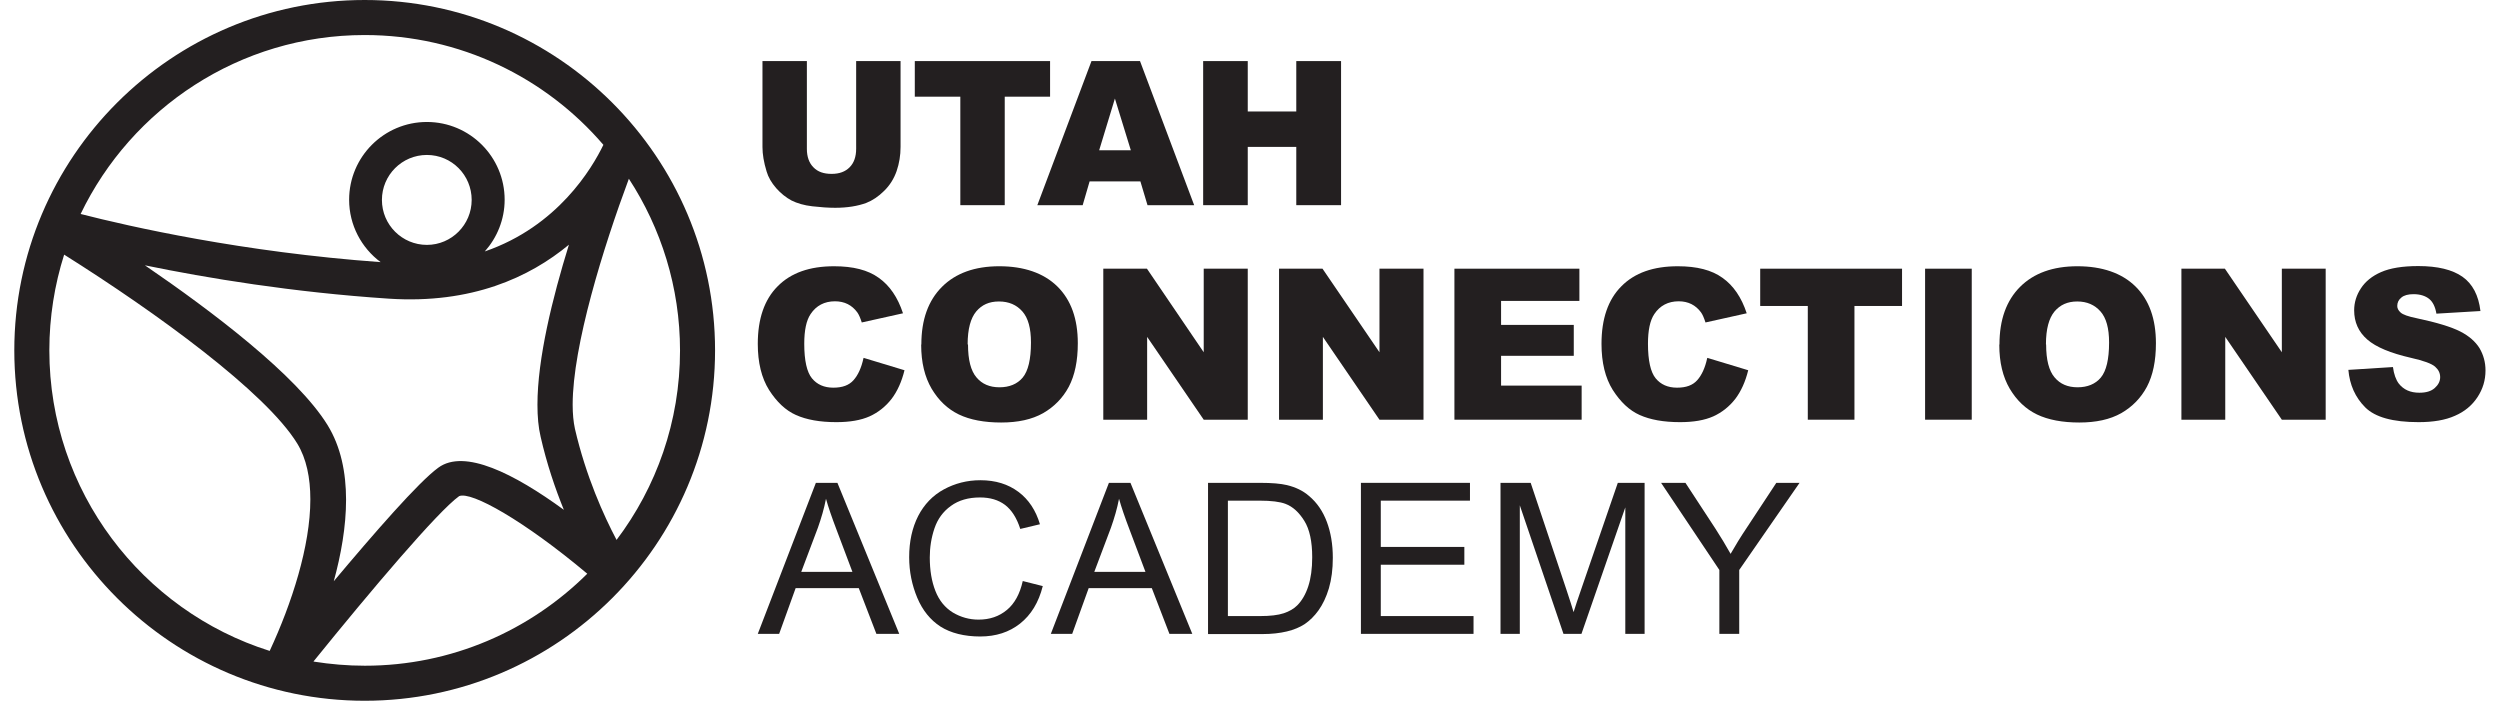 <?xml version="1.0" encoding="UTF-8"?>
<!DOCTYPE svg PUBLIC '-//W3C//DTD SVG 1.0//EN'
          'http://www.w3.org/TR/2001/REC-SVG-20010904/DTD/svg10.dtd'>
<svg data-name="Layer 1" height="37" viewBox="0 0 131.9 37.4" width="132" xmlns="http://www.w3.org/2000/svg" xmlns:xlink="http://www.w3.org/1999/xlink"
><path d="M15.97,35.3c3.09-3.82,6.63-8,7.77-8.82.64-.28,3.47,1.31,6.84,4.14-3.05,3.03-7.24,4.91-11.87,4.91-.93,0-1.84-.08-2.73-.22h0ZM1.87,18.7c0-1.78.28-3.5.79-5.11,4.93,3.1,10.76,7.34,12.44,10.08.49.8.7,1.83.7,2.98,0,2.5-.99,5.55-2.17,8.09C6.83,32.6,1.87,26.22,1.87,18.7h0ZM19.62,10.67c0-1.32,1.07-2.4,2.4-2.4s2.39,1.08,2.39,2.4-1.07,2.4-2.39,2.4-2.4-1.07-2.4-2.4h0ZM28.09,23.31c.33,1.45.78,2.77,1.24,3.9-2.66-1.94-5.31-3.27-6.7-2.25-1.05.76-3.43,3.5-5.58,6.06.77-2.81,1.09-6.02-.33-8.33-1.64-2.66-6.18-6.09-9.75-8.53,3.3.68,7.88,1.44,13.02,1.78,4.42.29,7.51-1.14,9.61-2.88-.88,2.84-1.68,6.08-1.68,8.54,0,.63.05,1.21.17,1.71h0ZM18.7,1.87c5.09,0,9.66,2.27,12.74,5.86-.61,1.26-2.44,4.35-6.33,5.69.65-.73,1.06-1.7,1.06-2.76,0-2.29-1.86-4.15-4.15-4.15s-4.15,1.86-4.15,4.15c0,1.36.66,2.57,1.68,3.33-7.36-.53-13.4-1.9-16.01-2.57C6.25,5.78,12.03,1.87,18.7,1.87h0ZM32.14,28.81c-.68-1.29-1.63-3.38-2.22-5.93-.08-.37-.12-.8-.12-1.28,0-3.14,1.64-8.41,3-12.06,1.72,2.64,2.73,5.79,2.73,9.17,0,3.79-1.26,7.29-3.39,10.11h0ZM18.7,0C8.39,0,0,8.39,0,18.7s8.39,18.7,18.7,18.7,18.7-8.39,18.7-18.7S29.01,0,18.7,0h0Z" fill="#231f20"
  /><path d="M45.33,19.1l2.18.66c-.15.61-.38,1.12-.69,1.53-.32.41-.71.72-1.17.93-.47.21-1.06.31-1.78.31-.88,0-1.59-.13-2.15-.38-.56-.25-1.03-.7-1.44-1.34-.4-.64-.6-1.46-.6-2.46,0-1.33.35-2.36,1.06-3.07.71-.72,1.71-1.07,3.01-1.07,1.02,0,1.81.2,2.39.62.58.41,1.01,1.04,1.29,1.89l-2.2.49c-.08-.25-.16-.43-.24-.54-.14-.19-.31-.34-.51-.44-.2-.1-.43-.15-.68-.15-.56,0-1,.23-1.3.68-.23.34-.34.87-.34,1.59,0,.89.14,1.51.41,1.84.27.33.65.5,1.14.5s.84-.13,1.08-.4c.24-.27.42-.66.53-1.17h0Z" fill="#231f20"
  /><path d="M50.9,18.39c0,.81.15,1.4.45,1.75.3.36.71.53,1.23.53s.95-.17,1.24-.52c.29-.35.44-.97.44-1.87,0-.76-.15-1.31-.46-1.66-.31-.35-.72-.53-1.25-.53s-.91.18-1.21.53c-.3.36-.46.94-.46,1.76h0ZM48.41,18.38c0-1.32.37-2.34,1.1-3.07.73-.73,1.75-1.1,3.06-1.1s2.37.36,3.1,1.08c.73.72,1.09,1.73,1.09,3.03,0,.94-.16,1.71-.48,2.32-.32.6-.78,1.07-1.37,1.41-.6.34-1.35.5-2.24.5s-1.66-.14-2.26-.43c-.6-.29-1.08-.75-1.45-1.37-.37-.63-.56-1.41-.56-2.35h0Z" fill="#231f20"
  /><path d="M58.12 14.34L60.45 14.34 63.48 18.8 63.48 14.34 65.83 14.34 65.83 22.4 63.48 22.4 60.46 17.98 60.46 22.4 58.12 22.4 58.12 14.34 58.12 14.34z" fill="#231f20"
  /><path d="M67.5 14.34L69.82 14.34 72.86 18.8 72.86 14.34 75.21 14.34 75.21 22.4 72.86 22.4 69.84 17.98 69.84 22.4 67.5 22.4 67.5 14.34 67.5 14.34z" fill="#231f20"
  /><path d="M76.86 14.34L83.53 14.34 83.53 16.06 79.35 16.06 79.35 17.34 83.23 17.34 83.23 18.99 79.35 18.99 79.35 20.58 83.65 20.58 83.65 22.4 76.86 22.4 76.86 14.34 76.86 14.34z" fill="#231f20"
  /><path d="M90.36,19.1l2.18.66c-.15.61-.38,1.12-.69,1.53-.32.41-.71.72-1.17.93-.47.21-1.06.31-1.78.31-.88,0-1.59-.13-2.15-.38-.56-.25-1.03-.7-1.44-1.34-.4-.64-.6-1.46-.6-2.46,0-1.33.35-2.36,1.06-3.07.71-.72,1.71-1.07,3.01-1.07,1.02,0,1.81.2,2.39.62.58.41,1.01,1.04,1.29,1.89l-2.2.49c-.08-.25-.16-.43-.24-.54-.14-.19-.31-.34-.51-.44-.2-.1-.43-.15-.68-.15-.56,0-1,.23-1.3.68-.23.34-.34.87-.34,1.59,0,.89.14,1.51.41,1.84.27.33.65.5,1.14.5s.84-.13,1.08-.4c.24-.27.42-.66.53-1.17h0Z" fill="#231f20"
  /><path d="M93.18 14.34L100.75 14.34 100.75 16.33 98.21 16.33 98.21 22.4 95.72 22.4 95.72 16.33 93.18 16.33 93.18 14.34 93.18 14.34z" fill="#231f20"
  /><path d="M101.98 14.34L104.47 14.34 104.47 22.4 101.98 22.4 101.98 14.34 101.98 14.34z" fill="#231f20"
  /><path d="M108.44,18.39c0,.81.15,1.4.45,1.75.3.36.71.53,1.23.53s.95-.17,1.24-.52c.29-.35.44-.97.44-1.87,0-.76-.15-1.31-.46-1.66-.31-.35-.72-.53-1.24-.53s-.91.18-1.21.53c-.3.36-.46.94-.46,1.76h0ZM105.95,18.38c0-1.32.37-2.34,1.1-3.07.73-.73,1.75-1.1,3.06-1.1s2.37.36,3.1,1.08c.73.72,1.09,1.73,1.09,3.03,0,.94-.16,1.71-.48,2.32-.32.6-.78,1.07-1.37,1.41-.6.34-1.35.5-2.24.5s-1.66-.14-2.26-.43c-.6-.29-1.08-.75-1.45-1.37-.37-.63-.56-1.41-.56-2.35h0Z" fill="#231f20"
  /><path d="M115.66 14.34L117.98 14.34 121.02 18.8 121.02 14.34 123.36 14.34 123.36 22.4 121.02 22.4 118 17.98 118 22.4 115.66 22.4 115.66 14.34 115.66 14.34z" fill="#231f20"
  /><path d="M124.58,19.74l2.37-.15c.05.38.16.68.31.88.26.33.62.49,1.1.49.36,0,.63-.08.82-.25.19-.17.29-.36.29-.58s-.09-.4-.27-.56c-.18-.16-.61-.32-1.28-.47-1.09-.25-1.87-.57-2.34-.98-.47-.41-.7-.93-.7-1.56,0-.41.12-.81.36-1.17.24-.37.6-.66,1.08-.87.48-.21,1.14-.32,1.98-.32,1.03,0,1.82.19,2.36.57.54.38.86.99.96,1.83l-2.35.14c-.06-.36-.19-.63-.39-.79-.2-.16-.48-.25-.83-.25-.29,0-.51.06-.65.18-.15.12-.22.27-.22.45,0,.13.06.24.18.35.12.11.4.21.84.3,1.09.23,1.87.47,2.34.71.47.24.81.54,1.03.89.21.36.32.75.32,1.19,0,.52-.14.99-.43,1.43-.29.44-.69.77-1.2.99-.51.23-1.16.34-1.94.34-1.37,0-2.32-.26-2.85-.79-.53-.53-.83-1.2-.9-2.01h0Z" fill="#231f20"
  /><path d="M42,30.52h2.73l-.84-2.23c-.26-.68-.45-1.24-.57-1.67-.1.52-.25,1.03-.43,1.54l-.89,2.36h0ZM39.68,33.83l3.1-8.06h1.15l3.3,8.06h-1.22l-.94-2.44h-3.37l-.88,2.44h-1.13Z" fill="#231f20"
  /><path d="M53.82,31.01l1.07.27c-.22.88-.63,1.54-1.21,2-.58.46-1.29.69-2.13.69s-1.57-.18-2.12-.53c-.54-.35-.96-.87-1.24-1.54-.28-.67-.43-1.39-.43-2.16,0-.84.16-1.57.48-2.2.32-.62.78-1.1,1.37-1.42.59-.32,1.24-.49,1.95-.49.81,0,1.48.21,2.03.62.55.41.93.99,1.15,1.73l-1.05.25c-.19-.59-.46-1.01-.81-1.28-.36-.27-.8-.4-1.34-.4-.62,0-1.14.15-1.55.45-.42.3-.71.7-.88,1.2-.17.5-.25,1.02-.25,1.55,0,.69.1,1.28.3,1.79.2.51.51.89.93,1.15.42.25.88.38,1.37.38.6,0,1.1-.17,1.52-.52.41-.34.69-.86.84-1.53h0Z" fill="#231f20"
  /><path d="M57.64,30.52h2.73l-.84-2.23c-.26-.68-.45-1.24-.57-1.67-.1.52-.25,1.03-.43,1.54l-.89,2.36h0ZM55.32,33.83l3.1-8.06h1.15l3.3,8.06h-1.22l-.94-2.44h-3.37l-.88,2.44h-1.13Z" fill="#231f20"
  /><path d="M64.78,32.88h1.72c.53,0,.95-.05,1.25-.15.3-.1.54-.24.72-.42.25-.25.45-.59.59-1.02.14-.43.21-.94.21-1.55,0-.84-.14-1.49-.42-1.94-.28-.45-.61-.76-1.01-.91-.29-.11-.75-.17-1.38-.17h-1.69v6.16h0ZM63.71,33.83v-8.06h2.78c.63,0,1.1.04,1.43.12.46.11.86.3,1.18.58.43.36.74.82.95,1.38.21.56.32,1.2.32,1.92,0,.61-.07,1.15-.21,1.63-.14.47-.33.86-.55,1.17-.22.31-.47.55-.73.73-.27.18-.59.31-.96.4-.38.09-.81.14-1.29.14h-2.91Z" fill="#231f20"
  /><path d="M71.87 33.83L71.87 25.77 77.69 25.77 77.69 26.72 72.93 26.72 72.93 29.19 77.39 29.19 77.39 30.14 72.93 30.14 72.93 32.88 77.88 32.88 77.88 33.83 71.87 33.83 71.87 33.83z" fill="#231f20"
  /><path d="M79.32,33.83v-8.06h1.61l1.91,5.71c.18.53.3.93.38,1.19.09-.29.23-.72.43-1.29l1.93-5.61h1.43v8.06h-1.03v-6.75l-2.34,6.75h-.96l-2.33-6.86v6.86h-1.03Z" fill="#231f20"
  /><path d="M91,33.83v-3.41l-3.11-4.65h1.3l1.59,2.43c.29.45.57.91.82,1.36.24-.42.53-.9.88-1.42l1.56-2.37h1.24l-3.22,4.65v3.41h-1.07Z" fill="#231f20"
  /><path d="M44.93,3.26h2.37v4.58c0,.45-.07.88-.21,1.29-.14.4-.36.76-.67,1.06-.3.3-.62.51-.95.64-.46.17-1.02.26-1.66.26-.37,0-.78-.03-1.22-.08-.44-.05-.81-.16-1.11-.31-.3-.16-.57-.38-.82-.66-.25-.29-.42-.58-.51-.89-.15-.49-.22-.92-.22-1.3V3.26h2.37v4.69c0,.42.12.75.35.98.23.24.55.35.97.35s.73-.12.96-.35c.23-.23.35-.56.35-.99V3.26h0Z" fill="#231f20"
  /><path d="M48.06 3.26L55.28 3.26 55.28 5.16 52.86 5.16 52.86 10.95 50.49 10.95 50.49 5.16 48.06 5.16 48.06 3.26 48.06 3.26z" fill="#231f20"
  /><path d="M59.59,8.02l-.85-2.76-.84,2.76h1.69ZM60.09,9.68h-2.7l-.37,1.27h-2.42l2.89-7.69h2.59l2.89,7.69h-2.49l-.38-1.27h0Z" fill="#231f20"
  /><path d="M63.45 3.26L65.83 3.26 65.83 5.95 68.42 5.95 68.42 3.26 70.81 3.26 70.81 10.95 68.42 10.95 68.42 7.84 65.83 7.84 65.83 10.95 63.45 10.95 63.45 3.26 63.45 3.26z" fill="#231f20"
/></svg
>
